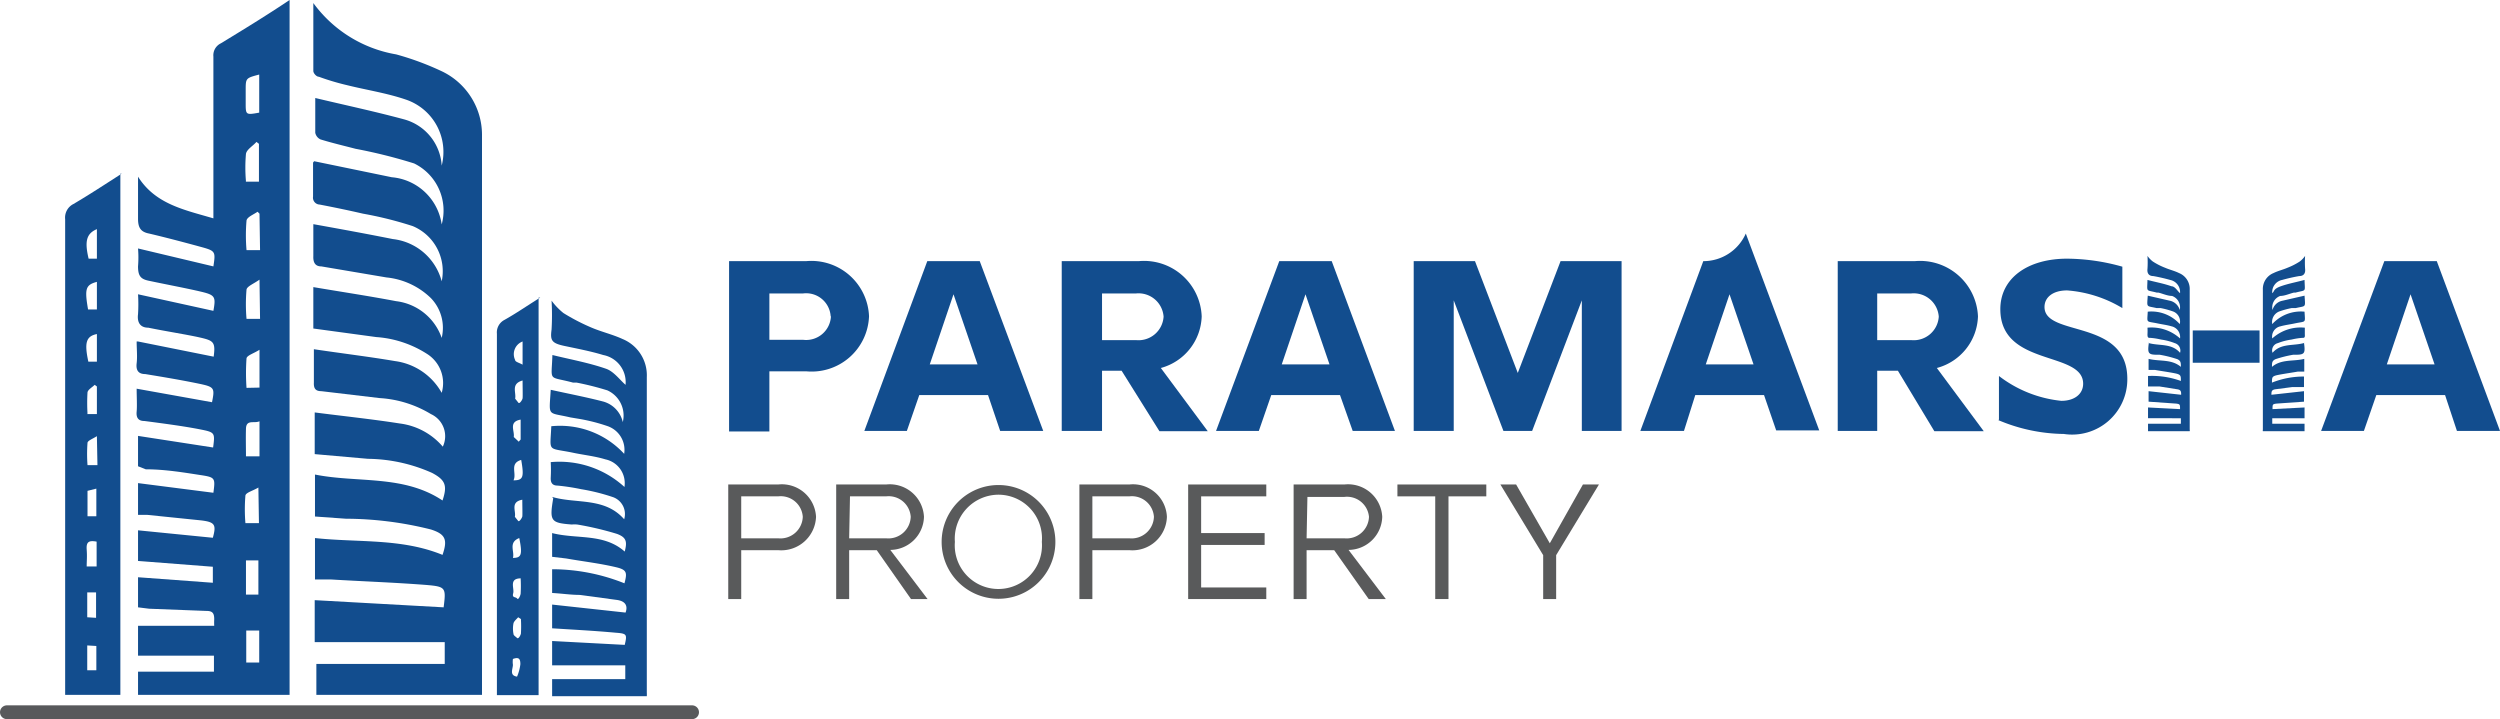 <svg xmlns="http://www.w3.org/2000/svg" viewBox="0 0 90.56 26.05"><defs><style>.cls-1{fill:#124d8e;}.cls-2{fill:none;stroke:#58595b;stroke-linecap:round;stroke-miterlimit:10;stroke-width:0.5px;}.cls-3{fill:#595a5b;}</style></defs><g id="Layer_2" data-name="Layer 2"><g id="Layer_1-2" data-name="Layer 1"><path class="cls-1" d="M11.38,5.84l2.81.58A2,2,0,0,1,16,8.13,1.9,1.9,0,0,0,15,5.92a18.77,18.77,0,0,0-2.12-.53c-.42-.11-.85-.21-1.27-.34a.34.34,0,0,1-.19-.24c0-.42,0-.85,0-1.26,1.09.26,2.17.49,3.24.78A1.85,1.85,0,0,1,16,6a2,2,0,0,0-1.29-2.39c-.7-.24-1.44-.35-2.16-.53a8.83,8.83,0,0,1-1-.3c-.09,0-.2-.13-.2-.21,0-.81,0-1.62,0-2.46a4.69,4.69,0,0,0,3,1.86A10.22,10.22,0,0,1,16,2.58a2.55,2.55,0,0,1,1.46,2.34c0,.22,0,.44,0,.66V25.17h-6V24.05h4.65v-.79H11.4V21.74l4.67.26s0,0,0,0c.09-.71.08-.75-.62-.81-1.15-.09-2.31-.13-3.47-.2l-.57,0v-1.5c1.55.17,3.13,0,4.62.61.19-.55.11-.75-.42-.92a12.81,12.81,0,0,0-3.08-.39l-1.12-.08V17.19c1.55.31,3.21,0,4.62.94.18-.54.11-.74-.38-1a5.84,5.84,0,0,0-2.32-.51l-1.93-.17V14.94c1,.13,2.06.24,3.08.4a2.45,2.45,0,0,1,1.56.84A.88.88,0,0,0,15.61,15a4.06,4.06,0,0,0-1.86-.58l-2.11-.25c-.21,0-.28-.1-.27-.31,0-.4,0-.81,0-1.21,1,.15,2,.27,2.94.43A2.28,2.28,0,0,1,16,14.23a1.25,1.25,0,0,0-.5-1.39,3.9,3.9,0,0,0-1.87-.63l-2.28-.31V10.4c1,.17,2,.32,3,.51A2,2,0,0,1,16,12.24a1.55,1.55,0,0,0-.39-1.44A2.69,2.69,0,0,0,14,10.05l-2.36-.4c-.22,0-.3-.14-.29-.37,0-.39,0-.78,0-1.16,1,.18,1.93.35,2.88.54A2.07,2.07,0,0,1,16,10.19a1.77,1.77,0,0,0-1.05-2,13.53,13.53,0,0,0-1.8-.45c-.52-.12-1-.22-1.57-.33a.25.25,0,0,1-.24-.29c0-.41,0-.83,0-1.23"/><path class="cls-1" d="M5,12.37l2.74.55c.07-.52,0-.58-.48-.69S6,12,5.37,11.87c-.28,0-.41-.18-.37-.49a5.74,5.74,0,0,0,0-.72l2.73.6c.09-.5.07-.57-.43-.69S6,10.3,5.39,10.17C5.1,10.11,5,10,5,9.65A4,4,0,0,0,5,9l2.73.65c.08-.53.08-.56-.43-.7S6,8.6,5.4,8.46C5.09,8.4,5,8.24,5,7.92c0-.5,0-1,0-1.52.63,1,1.68,1.2,2.73,1.51V7.5c0-1.82,0-3.64,0-5.45A.48.48,0,0,1,8,1.57c.82-.5,1.64-1,2.49-1.57V25.17H5v-.84H7.75v-.58H5V22.67H7.76a2.27,2.27,0,0,1,0-.24c0-.23-.07-.3-.29-.3l-2.07-.08L5,22V20.91l2.71.2v-.58L5,20.32V19.21l2.71.27c.13-.47.08-.57-.43-.63l-1.95-.2-.33,0V17.5l2.73.35c.07-.53.07-.56-.46-.64S6,17,5.28,17L5,16.89v-1.1l2.72.42c.07-.54.07-.55-.49-.66s-1.31-.21-2-.3c-.23,0-.3-.13-.28-.34s0-.55,0-.83l2.73.49c.1-.5.09-.55-.42-.66-.67-.14-1.33-.25-2-.36-.25,0-.34-.14-.31-.39s0-.52,0-.79M9.39,4.08V2.7c-.49.13-.49.13-.49.57v.46c0,.43,0,.44.49.35M8.9,6.58h.48V5.21l-.09-.07c-.13.15-.35.27-.38.43a5.64,5.64,0,0,0,0,1m.49,1.17-.07-.07c-.14.1-.38.19-.4.32a6.31,6.31,0,0,0,0,1.07h.49Zm0,6.3V12.67c-.2.13-.45.2-.47.31a7.62,7.62,0,0,0,0,1.07Zm0-3.91c-.21.15-.45.24-.47.36a6.17,6.17,0,0,0,0,1.06h.49Zm-.49,6.4h.49V15.26c-.19.09-.48-.08-.49.27s0,.65,0,1m0,3.8v1.21l.45,0V20.3l-.45,0m.45-2.64c-.2.12-.45.18-.47.29a6,6,0,0,0,0,1h.49ZM8.92,24h.47V22.84H8.92Z"/><path class="cls-1" d="M20,18c.87.26,1.9,0,2.61.81a.65.65,0,0,0-.43-.81,7.18,7.18,0,0,0-1.13-.28,7.91,7.91,0,0,0-.85-.13c-.19,0-.26-.1-.25-.29a5.23,5.23,0,0,0,0-.56,3.49,3.49,0,0,1,2.67.9.88.88,0,0,0-.69-1c-.39-.12-.81-.16-1.22-.25-.9-.18-.78,0-.74-.95a3.16,3.16,0,0,1,2.64,1,.91.91,0,0,0-.59-1,6.62,6.62,0,0,0-1-.26l-.36-.06c-.85-.2-.77,0-.71-1,.63.14,1.26.26,1.88.42a1,1,0,0,1,.73.75A1,1,0,0,0,22,14.14a10.6,10.6,0,0,0-1.11-.28h-.13c-.93-.25-.78,0-.75-1,.65.16,1.32.28,1.95.5.28.1.5.41.7.58a1,1,0,0,0-.81-1.08c-.46-.14-.94-.23-1.41-.33s-.51-.21-.46-.59a9,9,0,0,0,0-1.05,2.34,2.34,0,0,0,.43.45,7.4,7.4,0,0,0,1,.52c.37.16.77.25,1.14.42a1.42,1.42,0,0,1,.88,1.38c0,3.81,0,7.61,0,11.42a1.21,1.21,0,0,1,0,.14H20v-.62h2.65V24.1H20v-.88l2.63.14c.09-.38.08-.41-.32-.44-.76-.07-1.52-.11-2.31-.16V21.9l2.66.29c.09-.24,0-.42-.33-.46L21,21.55c-.32,0-.64-.05-1-.07v-.86a7.06,7.06,0,0,1,2.62.51c.1-.37.09-.48-.25-.57-.61-.15-1.24-.22-1.86-.33L20,20.17v-.86c.9.23,1.87,0,2.63.67.09-.35.07-.51-.28-.64A11.36,11.36,0,0,0,20.91,19a1.23,1.23,0,0,0-.2,0c-.76-.06-.81-.12-.67-.95"/><path class="cls-1" d="M4.36,6.29V25.17h-2v-.39q0-8.43,0-16.84a.55.55,0,0,1,.3-.55c.58-.34,1.14-.71,1.75-1.1M3.51,9.37V8.3c-.38.16-.45.44-.3,1.07Zm0,2.73c-.39.08-.46.31-.31,1l.31,0Zm0-1.89c-.41.11-.45.25-.32,1h.32Zm0,5.59c-.16.1-.33.16-.34.24a5.41,5.41,0,0,0,0,.81l.36,0ZM3.16,15l.35,0V14l-.08-.06c-.09.09-.24.17-.26.27a6.47,6.47,0,0,0,0,.77m0,2.84v.88h.32v-1l-.32.08m.33,1.84c-.27-.05-.38,0-.36.28s0,.41,0,.62h.36Zm-.34,3.76v.9l.33,0v-.88Zm.32-1v-.92l-.32,0v.9Z"/><path class="cls-1" d="M19.51,10.78v14.4H18v-.36q0-6.37,0-12.73a.51.51,0,0,1,.27-.5c.43-.24.83-.52,1.3-.81m-.63,3c-.45.12-.23.44-.28.66,0,0,.08.1.12.15s.14-.1.15-.16,0-.4,0-.65m0-1.41a.49.49,0,0,0-.27.67c0,.07.15.1.27.17Zm0,5.73c-.46.08-.23.41-.28.62,0,0,.08.1.12.15s.14-.11.15-.16,0-.39,0-.61m-.32-.7c.35,0,.39-.11.28-.74-.44.13-.15.49-.28.74M18.79,16l.07-.08V15.2c-.45.08-.21.41-.25.63,0,0,.12.11.18.17m.09,6.43-.11-.07c-.06.07-.15.14-.17.22a1,1,0,0,0,0,.38c0,.06.08.1.13.15s.13-.1.14-.16a4.47,4.47,0,0,0,0-.52m0-1.48c-.45,0-.23.36-.28.54s.09.12.14.19.12-.11.13-.17a5,5,0,0,0,0-.56m-.28,2.92a.74.74,0,0,0,0,.21c0,.15-.14.39.15.43a1.65,1.65,0,0,0,.12-.45c0-.19-.05-.27-.27-.19m.23-4.38c-.41.16-.16.49-.23.72.31,0,.35-.12.23-.72"/><line class="cls-2" x1="0.25" y1="25.8" x2="25.07" y2="25.8"/><path class="cls-1" d="M31.48,11.45a2.08,2.08,0,0,1-2.28,2H27.87v2.18H26.41V9.46H29.2a2.09,2.09,0,0,1,2.28,2m-1.39,0a.89.89,0,0,0-1-.83H27.87v1.68H29.1a.9.9,0,0,0,1-.85"/><path class="cls-1" d="M40.63,13.43h-.71v2.18H38.46V9.46h2.79a2.09,2.09,0,0,1,2.28,2,2,2,0,0,1-1.48,1.87l1.7,2.29H42Zm-.71-1.11h1.23a.91.91,0,0,0,1-.85.91.91,0,0,0-1-.84H39.92Z"/><path class="cls-1" d="M48.54,14.31H46.05l-.45,1.3H44.05l2.29-6.15h1.9l2.29,6.15H49Zm-.38-1.11-.87-2.54-.86,2.54Z"/><polygon class="cls-1" points="58.74 9.46 58.74 15.61 57.3 15.61 57.3 10.88 55.5 15.61 54.46 15.61 52.66 10.88 52.66 15.61 51.21 15.61 51.21 9.46 53.43 9.46 54.98 13.51 56.53 9.46 58.74 9.46"/><path class="cls-1" d="M63.9,14.31H61.41L61,15.61H59.42L61.7,9.46a1.68,1.68,0,0,0,1.54-1l2.66,7.13H64.34Zm-.38-1.11-.87-2.54-.86,2.54Z"/><path class="cls-1" d="M35.79,14.31H33.3l-.45,1.3H31.31l2.28-6.15h1.9l2.3,6.15H36.23Zm-.38-1.11-.87-2.54-.86,2.54Z"/><path class="cls-1" d="M68.75,13.43H68v2.18H66.57V9.46h2.79a2.1,2.1,0,0,1,2.29,2,2,2,0,0,1-1.49,1.87l1.7,2.29H70.07ZM68,12.32h1.23a.91.91,0,0,0,1-.85.91.91,0,0,0-1-.84H68Z"/><path class="cls-1" d="M72.41,15.2V13.62a4.44,4.44,0,0,0,2.26.9c.48,0,.79-.25.79-.62,0-1.2-3-.6-3-2.7,0-1.13,1-1.83,2.42-1.83a7.53,7.53,0,0,1,2,.29v1.5a4.52,4.52,0,0,0-2-.64c-.53,0-.82.26-.82.6,0,1.1,3,.41,3,2.6a2,2,0,0,1-2.3,2,6.25,6.25,0,0,1-2.37-.5"/><path class="cls-1" d="M88.57,14.31H86.08l-.45,1.3H84.08l2.29-6.15h1.9l2.29,6.15H89Zm-.38-1.11-.87-2.54-.86,2.54Z"/><path class="cls-3" d="M29.56,18.72a1.26,1.26,0,0,1-1.37,1.21H26.85V21.7h-.47V17.55h1.81a1.24,1.24,0,0,1,1.37,1.17m-.48,0a.8.8,0,0,0-.89-.74H26.85V19.5h1.34a.81.81,0,0,0,.89-.78"/><path class="cls-3" d="M31.76,19.93h-1V21.7h-.47V17.55h1.81a1.24,1.24,0,0,1,1.37,1.17,1.23,1.23,0,0,1-1.22,1.2l1.35,1.78H33Zm-1-.43h1.34a.81.81,0,0,0,.89-.78.8.8,0,0,0-.89-.74H30.79Z"/><path class="cls-3" d="M38.23,19.63a2.06,2.06,0,1,1-4.12,0,2.06,2.06,0,1,1,4.12,0m-2.06-1.71a1.59,1.59,0,0,0-1.58,1.71,1.58,1.58,0,1,0,3.15,0,1.58,1.58,0,0,0-1.57-1.71"/><path class="cls-3" d="M42.27,18.72a1.25,1.25,0,0,1-1.36,1.21H39.57V21.7H39.1V17.55h1.81a1.23,1.23,0,0,1,1.36,1.17m-.47,0a.8.8,0,0,0-.89-.74H39.57V19.5h1.34a.81.81,0,0,0,.89-.78"/><polygon class="cls-3" points="43.51 17.98 43.51 19.31 45.81 19.31 45.81 19.74 43.51 19.74 43.51 21.28 45.87 21.28 45.87 21.7 43.04 21.7 43.04 17.55 45.87 17.55 45.87 17.98 43.51 17.98"/><path class="cls-3" d="M48.33,19.93h-1V21.7h-.47V17.55H48.7a1.24,1.24,0,0,1,1.37,1.17,1.23,1.23,0,0,1-1.22,1.2L50.2,21.7h-.62Zm-1-.43H48.7a.81.81,0,0,0,.89-.78A.8.8,0,0,0,48.7,18H47.36Z"/><polygon class="cls-3" points="53.84 17.98 52.47 17.98 52.47 21.7 51.99 21.7 51.99 17.98 50.62 17.98 50.62 17.55 53.84 17.55 53.84 17.98"/><polygon class="cls-3" points="57.92 17.55 56.37 20.11 56.37 21.7 55.9 21.7 55.9 20.11 54.35 17.55 54.92 17.55 56.14 19.68 57.34 17.55 57.92 17.55"/><path class="cls-1" d="M83.48,12.42c-.39.12-.85,0-1.16.36a.27.27,0,0,1,.19-.35,2.17,2.17,0,0,1,.5-.13,2.38,2.38,0,0,1,.37-.06c.09,0,.12,0,.11-.13v-.24a1.53,1.53,0,0,0-1.18.39.38.38,0,0,1,.3-.44c.18-.05.36-.07.54-.11.4-.08.35,0,.33-.42a1.4,1.4,0,0,0-1.17.45.41.41,0,0,1,.26-.46,3.17,3.17,0,0,1,.44-.12l.15,0c.38-.09.35,0,.32-.45l-.83.19a.46.46,0,0,0-.33.33.44.44,0,0,1,.28-.51c.16,0,.33-.08.49-.12h.06c.41-.11.34,0,.33-.46-.29.08-.58.13-.86.23s-.22.18-.31.25a.45.45,0,0,1,.36-.48,6.21,6.21,0,0,1,.62-.14c.15,0,.23-.09.21-.26a3.57,3.57,0,0,1,0-.47.92.92,0,0,1-.19.2,2.38,2.38,0,0,1-.45.23c-.16.07-.34.11-.5.19a.62.62,0,0,0-.39.61c0,1.69,0,3.37,0,5.06a.13.13,0,0,0,0,.06h1.51v-.27H82.31v-.2h1.17v-.39l-1.16.06c0-.17,0-.18.14-.2l1-.07v-.38l-1.18.13c0-.11,0-.18.15-.2l.61-.08c.13,0,.27,0,.42,0v-.38a3.07,3.07,0,0,0-1.16.22c0-.16,0-.21.11-.25s.55-.1.83-.15l.23,0V13c-.4.1-.83,0-1.17.29,0-.15,0-.22.13-.28a4.28,4.28,0,0,1,.64-.16h.09c.33,0,.35-.06.3-.43"/><path class="cls-1" d="M77.81,12.42c.39.12.85,0,1.16.36a.28.28,0,0,0-.19-.35,2.17,2.17,0,0,0-.5-.13,2.38,2.38,0,0,0-.37-.06c-.09,0-.12,0-.12-.13a1.93,1.93,0,0,0,0-.24,1.54,1.54,0,0,1,1.18.39.4.4,0,0,0-.31-.44c-.17-.05-.35-.07-.53-.11-.4-.08-.35,0-.33-.42a1.38,1.38,0,0,1,1.16.45.39.39,0,0,0-.25-.46,3.17,3.17,0,0,0-.44-.12l-.15,0c-.38-.09-.35,0-.32-.45l.83.19a.48.48,0,0,1,.33.33.44.44,0,0,0-.28-.51c-.16,0-.33-.08-.49-.12h-.06c-.41-.11-.35,0-.34-.46.3.08.59.13.87.23.13,0,.22.18.31.25a.45.45,0,0,0-.36-.48A6.21,6.21,0,0,0,78,10c-.15,0-.23-.09-.21-.26a3.57,3.57,0,0,0,0-.47.92.92,0,0,0,.19.2,2.38,2.38,0,0,0,.45.23c.16.07.34.11.5.19a.62.62,0,0,1,.39.61c0,1.69,0,3.37,0,5.06a.13.13,0,0,1,0,.06H77.81v-.27H79v-.2H77.81v-.39l1.16.06c0-.17,0-.18-.14-.2l-1-.07v-.38l1.18.13c0-.11,0-.18-.15-.2L78.23,14l-.42,0v-.38A3.07,3.07,0,0,1,79,13.8c0-.16,0-.21-.11-.25s-.55-.1-.83-.15l-.23,0V13c.4.1.83,0,1.17.29,0-.15,0-.22-.13-.28a4.28,4.28,0,0,0-.64-.16h-.09c-.33,0-.35-.06-.3-.43"/><rect class="cls-1" x="79.43" y="11.97" width="2.42" height="1.17"/></g></g></svg>